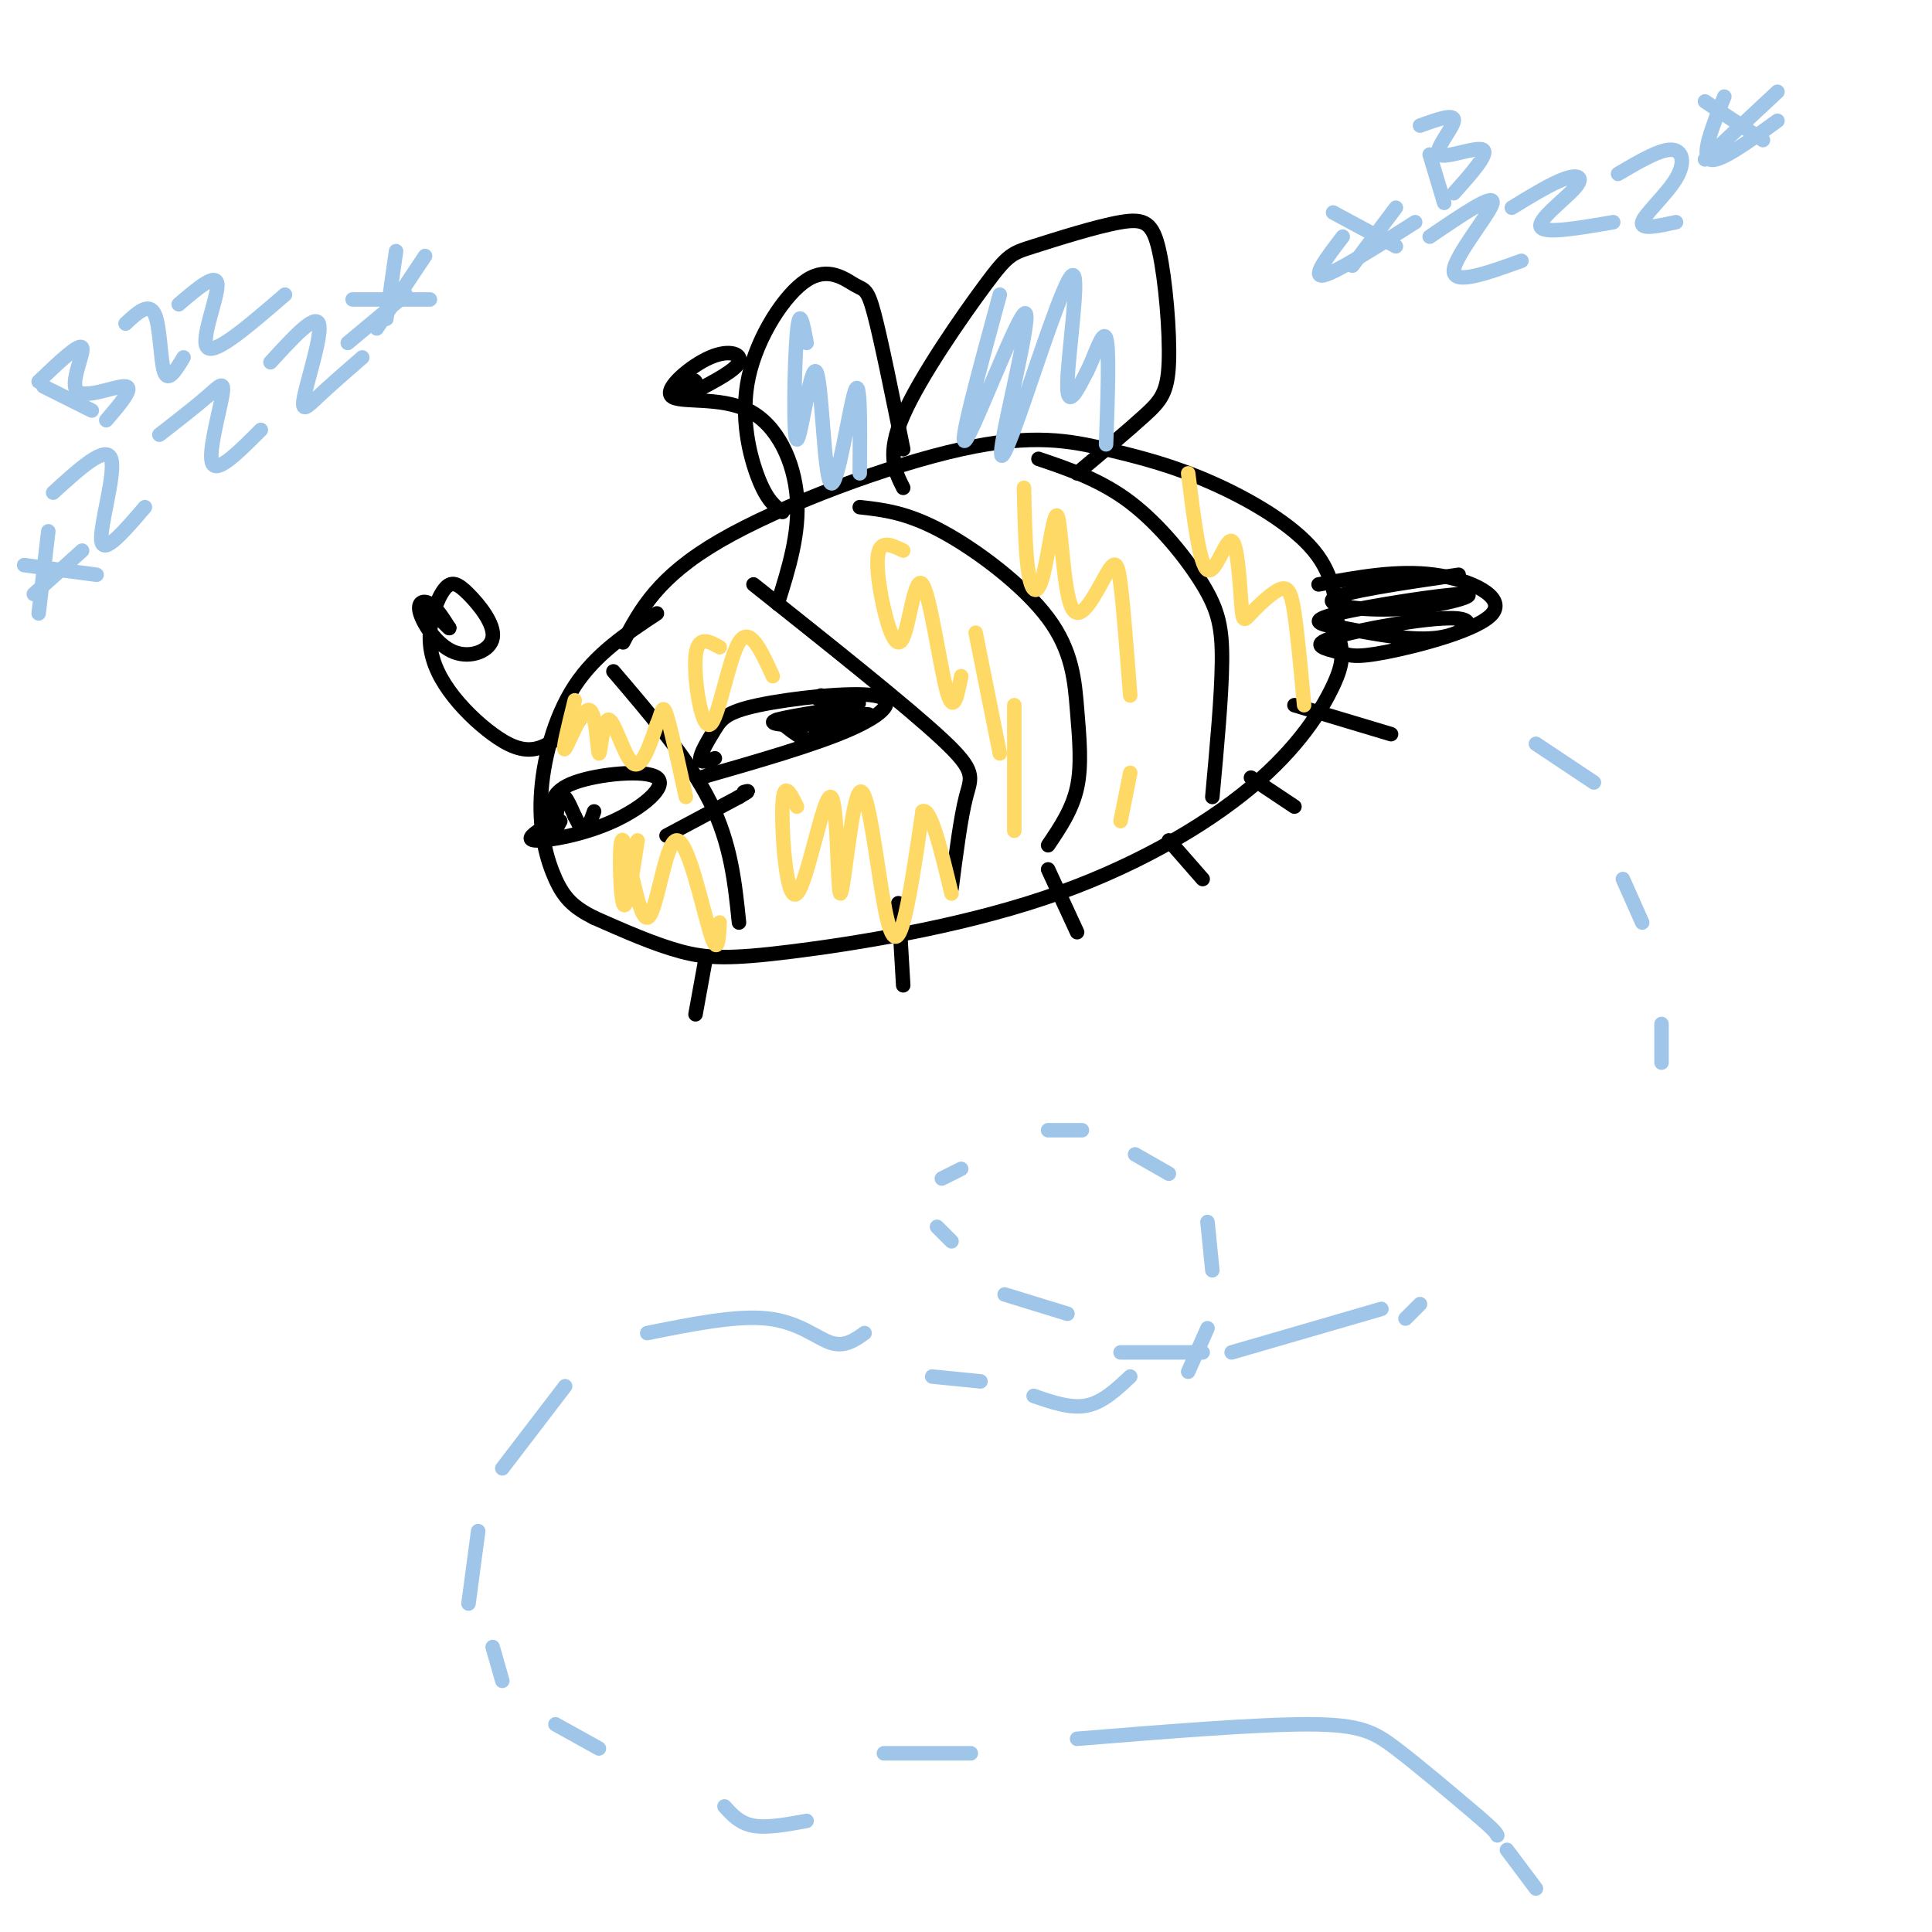<svg viewBox='0 0 400 400' version='1.1' xmlns='http://www.w3.org/2000/svg' xmlns:xlink='http://www.w3.org/1999/xlink'><g fill='none' stroke='rgb(0,0,0)' stroke-width='3' stroke-linecap='round' stroke-linejoin='round'><path d='M129,133c3.565,-6.758 7.130,-13.516 20,-21c12.870,-7.484 35.045,-15.693 50,-19c14.955,-3.307 22.689,-1.711 30,0c7.311,1.711 14.199,3.538 22,7c7.801,3.462 16.515,8.561 21,14c4.485,5.439 4.743,11.220 5,17'/><path d='M277,131c1.084,4.175 1.293,6.111 -1,11c-2.293,4.889 -7.087,12.730 -17,21c-9.913,8.270 -24.946,16.969 -43,23c-18.054,6.031 -39.130,9.393 -52,11c-12.870,1.607 -17.534,1.459 -23,0c-5.466,-1.459 -11.733,-4.230 -18,-7'/><path d='M123,190c-4.357,-2.183 -6.250,-4.142 -8,-8c-1.750,-3.858 -3.356,-9.616 -3,-17c0.356,-7.384 2.673,-16.396 7,-23c4.327,-6.604 10.663,-10.802 17,-15'/><path d='M114,169c0.046,-2.609 0.093,-5.219 5,-7c4.907,-1.781 14.676,-2.735 17,-1c2.324,1.735 -2.797,6.159 -9,9c-6.203,2.841 -13.486,4.097 -16,4c-2.514,-0.097 -0.257,-1.549 2,-3'/><path d='M148,157c-1.527,0.555 -3.054,1.109 -3,0c0.054,-1.109 1.688,-3.883 3,-6c1.312,-2.117 2.300,-3.578 9,-5c6.700,-1.422 19.112,-2.806 24,-2c4.888,0.806 2.254,3.802 -5,7c-7.254,3.198 -19.127,6.599 -31,10'/><path d='M161,149c2.778,2.311 5.556,4.622 7,4c1.444,-0.622 1.556,-4.178 2,-5c0.444,-0.822 1.222,1.089 2,3'/><path d='M172,151c2.667,-0.289 8.333,-2.511 8,-3c-0.333,-0.489 -6.667,0.756 -13,2'/><path d='M167,150c-4.405,0.250 -8.917,-0.125 -6,-1c2.917,-0.875 13.262,-2.250 16,-3c2.738,-0.750 -2.131,-0.875 -7,-1'/><path d='M170,145c-1.167,-0.333 -0.583,-0.667 0,-1'/><path d='M116,170c-0.962,1.874 -1.923,3.748 -2,2c-0.077,-1.748 0.732,-7.118 1,-7c0.268,0.118 -0.005,5.724 0,6c0.005,0.276 0.287,-4.778 1,-6c0.713,-1.222 1.856,1.389 3,4'/><path d='M119,169c0.822,1.467 1.378,3.133 2,3c0.622,-0.133 1.311,-2.067 2,-4'/><path d='M161,125c2.289,-7.286 4.579,-14.573 4,-22c-0.579,-7.427 -4.025,-14.996 -10,-18c-5.975,-3.004 -14.478,-1.444 -16,-3c-1.522,-1.556 3.936,-6.226 8,-8c4.064,-1.774 6.732,-0.650 6,1c-0.732,1.650 -4.866,3.825 -9,6'/><path d='M144,81c-2.274,0.512 -3.458,-1.208 -3,-2c0.458,-0.792 2.560,-0.655 3,0c0.440,0.655 -0.780,1.827 -2,3'/><path d='M120,149c-3.021,2.671 -6.041,5.342 -9,6c-2.959,0.658 -5.856,-0.696 -9,-3c-3.144,-2.304 -6.534,-5.559 -9,-9c-2.466,-3.441 -4.008,-7.069 -4,-11c0.008,-3.931 1.565,-8.166 3,-10c1.435,-1.834 2.746,-1.266 5,1c2.254,2.266 5.449,6.229 5,9c-0.449,2.771 -4.543,4.351 -8,3c-3.457,-1.351 -6.277,-5.633 -7,-8c-0.723,-2.367 0.651,-2.819 2,-2c1.349,0.819 2.675,2.910 4,5'/><path d='M93,130c0.167,0.333 -1.417,-1.333 -3,-3'/><path d='M127,139c7.833,9.167 15.667,18.333 20,27c4.333,8.667 5.167,16.833 6,25'/><path d='M156,121c15.844,12.600 31.689,25.200 39,32c7.311,6.800 6.089,7.800 5,12c-1.089,4.200 -2.044,11.600 -3,19'/><path d='M178,105c4.866,0.542 9.732,1.085 17,5c7.268,3.915 16.938,11.204 22,18c5.062,6.796 5.517,13.099 6,19c0.483,5.901 0.995,11.400 0,16c-0.995,4.600 -3.498,8.300 -6,12'/><path d='M215,95c6.464,2.190 12.929,4.381 19,9c6.071,4.619 11.750,11.667 15,17c3.250,5.333 4.071,8.952 4,16c-0.071,7.048 -1.036,17.524 -2,28'/><path d='M273,121c8.182,-1.512 16.363,-3.024 24,-2c7.637,1.024 14.728,4.584 12,8c-2.728,3.416 -15.275,6.686 -22,8c-6.725,1.314 -7.628,0.670 -10,0c-2.372,-0.670 -6.213,-1.365 -1,-3c5.213,-1.635 19.480,-4.209 25,-4c5.520,0.209 2.291,3.203 -3,4c-5.291,0.797 -12.646,-0.601 -20,-2'/><path d='M278,130c-5.007,-0.693 -7.524,-1.426 -1,-3c6.524,-1.574 22.089,-3.989 26,-4c3.911,-0.011 -3.832,2.382 -12,3c-8.168,0.618 -16.762,-0.538 -15,-2c1.762,-1.462 13.881,-3.231 26,-5'/><path d='M187,101c-1.752,-3.483 -3.504,-6.966 0,-15c3.504,-8.034 12.265,-20.618 17,-27c4.735,-6.382 5.443,-6.562 10,-8c4.557,-1.438 12.964,-4.134 18,-5c5.036,-0.866 6.700,0.098 8,6c1.300,5.902 2.235,16.743 2,23c-0.235,6.257 -1.638,7.931 -5,11c-3.362,3.069 -8.681,7.535 -14,12'/><path d='M162,106c-1.598,-1.194 -3.196,-2.389 -5,-7c-1.804,-4.611 -3.815,-12.639 -2,-21c1.815,-8.361 7.456,-17.056 12,-20c4.544,-2.944 7.993,-0.139 10,1c2.007,1.139 2.574,0.611 4,6c1.426,5.389 3.713,16.694 6,28'/><path d='M138,173c0.000,0.000 15.000,-8.000 15,-8'/><path d='M153,165c2.667,-1.500 1.833,-1.250 1,-1'/><path d='M186,187c0.000,0.000 1.000,17.000 1,17'/><path d='M146,199c0.000,0.000 -2.000,11.000 -2,11'/><path d='M217,180c0.000,0.000 6.000,13.000 6,13'/><path d='M242,174c0.000,0.000 7.000,8.000 7,8'/><path d='M259,161c0.000,0.000 9.000,6.000 9,6'/><path d='M268,146c0.000,0.000 20.000,6.000 20,6'/></g>
<g fill='none' stroke='rgb(255,217,102)' stroke-width='3' stroke-linecap='round' stroke-linejoin='round'><path d='M119,145c-1.359,5.485 -2.717,10.970 -2,10c0.717,-0.970 3.510,-8.395 5,-8c1.490,0.395 1.678,8.611 2,9c0.322,0.389 0.779,-7.049 2,-7c1.221,0.049 3.206,7.585 5,9c1.794,1.415 3.397,-3.293 5,-8'/><path d='M136,150c1.044,-2.444 1.156,-4.556 2,-2c0.844,2.556 2.422,9.778 4,17'/><path d='M132,174c-1.151,7.624 -2.302,15.247 -3,13c-0.698,-2.247 -0.944,-14.365 0,-13c0.944,1.365 3.078,16.211 5,16c1.922,-0.211 3.633,-15.480 6,-16c2.367,-0.520 5.391,13.709 7,19c1.609,5.291 1.805,1.646 2,-2'/><path d='M149,134c-2.315,-1.286 -4.631,-2.571 -5,2c-0.369,4.571 1.208,15.000 3,14c1.792,-1.000 3.798,-13.429 6,-17c2.202,-3.571 4.601,1.714 7,7'/><path d='M165,167c-1.405,-2.866 -2.811,-5.732 -3,0c-0.189,5.732 0.837,20.061 3,18c2.163,-2.061 5.463,-20.511 7,-20c1.537,0.511 1.310,19.985 2,20c0.690,0.015 2.298,-19.429 4,-21c1.702,-1.571 3.497,14.731 5,23c1.503,8.269 2.715,8.505 4,4c1.285,-4.505 2.642,-13.753 4,-23'/><path d='M191,168c1.667,-1.000 3.833,8.000 6,17'/><path d='M187,114c-2.128,-1.039 -4.256,-2.079 -5,0c-0.744,2.079 -0.103,7.275 1,12c1.103,4.725 2.667,8.978 4,6c1.333,-2.978 2.436,-13.186 4,-11c1.564,2.186 3.590,16.768 5,22c1.410,5.232 2.205,1.116 3,-3'/><path d='M202,131c0.000,0.000 5.000,25.000 5,25'/><path d='M210,146c0.000,0.000 0.000,26.000 0,26'/><path d='M212,101c0.163,7.075 0.327,14.151 1,18c0.673,3.849 1.857,4.473 3,0c1.143,-4.473 2.246,-14.041 3,-12c0.754,2.041 1.161,15.691 3,19c1.839,3.309 5.111,-3.725 7,-7c1.889,-3.275 2.397,-2.793 3,2c0.603,4.793 1.302,13.896 2,23'/><path d='M234,160c0.000,0.000 -2.000,10.000 -2,10'/><path d='M246,98c1.180,9.499 2.361,18.998 4,20c1.639,1.002 3.738,-6.494 5,-6c1.262,0.494 1.689,8.978 2,13c0.311,4.022 0.506,3.583 2,2c1.494,-1.583 4.287,-4.311 6,-5c1.713,-0.689 2.347,0.660 3,5c0.653,4.340 1.327,11.670 2,19'/></g>
<g fill='none' stroke='rgb(159,197,232)' stroke-width='3' stroke-linecap='round' stroke-linejoin='round'><path d='M167,71c-0.738,-3.996 -1.476,-7.992 -2,-2c-0.524,5.992 -0.834,21.973 0,22c0.834,0.027 2.811,-15.900 4,-14c1.189,1.900 1.589,21.627 3,23c1.411,1.373 3.832,-15.608 5,-19c1.168,-3.392 1.084,6.804 1,17'/><path d='M207,61c-4.438,16.301 -8.877,32.601 -7,30c1.877,-2.601 10.068,-24.105 12,-26c1.932,-1.895 -2.397,15.818 -4,24c-1.603,8.182 -0.481,6.832 3,-3c3.481,-9.832 9.322,-28.147 11,-29c1.678,-0.853 -0.806,15.756 -1,22c-0.194,6.244 1.903,2.122 4,-2'/><path d='M225,77c1.511,-2.844 3.289,-8.956 4,-7c0.711,1.956 0.356,11.978 0,22'/><path d='M318,154c0.000,0.000 12.000,8.000 12,8'/><path d='M336,182c0.000,0.000 4.000,9.000 4,9'/><path d='M344,212c0.000,0.000 0.000,8.000 0,8'/><path d='M294,270c0.000,0.000 -3.000,3.000 -3,3'/><path d='M286,271c0.000,0.000 -31.000,9.000 -31,9'/><path d='M249,280c0.000,0.000 -17.000,0.000 -17,0'/><path d='M221,272c0.000,0.000 -13.000,-4.000 -13,-4'/><path d='M197,257c0.000,0.000 -3.000,-3.000 -3,-3'/><path d='M195,244c0.000,0.000 4.000,-2.000 4,-2'/><path d='M217,234c0.000,0.000 7.000,0.000 7,0'/><path d='M235,239c0.000,0.000 7.000,4.000 7,4'/><path d='M250,253c0.000,0.000 1.000,10.000 1,10'/><path d='M250,275c0.000,0.000 -4.000,9.000 -4,9'/><path d='M234,285c-2.833,2.667 -5.667,5.333 -9,6c-3.333,0.667 -7.167,-0.667 -11,-2'/><path d='M203,286c0.000,0.000 -10.000,-1.000 -10,-1'/><path d='M179,276c-2.067,1.467 -4.133,2.933 -7,2c-2.867,-0.933 -6.533,-4.267 -13,-5c-6.467,-0.733 -15.733,1.133 -25,3'/><path d='M117,287c0.000,0.000 -13.000,17.000 -13,17'/><path d='M99,317c0.000,0.000 -2.000,15.000 -2,15'/><path d='M102,341c0.000,0.000 2.000,7.000 2,7'/><path d='M115,357c0.000,0.000 9.000,5.000 9,5'/><path d='M150,374c1.583,1.750 3.167,3.500 6,4c2.833,0.500 6.917,-0.250 11,-1'/><path d='M183,363c0.000,0.000 18.000,0.000 18,0'/><path d='M223,360c18.644,-1.511 37.289,-3.022 48,-3c10.711,0.022 13.489,1.578 18,5c4.511,3.422 10.756,8.711 17,14'/><path d='M306,376c3.500,3.000 3.750,3.500 4,4'/><path d='M312,383c0.000,0.000 6.000,8.000 6,8'/><path d='M296,49c6.689,-4.556 13.378,-9.111 13,-7c-0.378,2.111 -7.822,10.889 -8,14c-0.178,3.111 6.911,0.556 14,-2'/><path d='M313,43c4.125,-2.518 8.250,-5.036 11,-6c2.750,-0.964 4.125,-0.375 2,2c-2.125,2.375 -7.750,6.536 -7,8c0.750,1.464 7.875,0.232 15,-1'/><path d='M335,36c4.286,-2.524 8.571,-5.048 11,-5c2.429,0.048 3.000,2.667 1,6c-2.000,3.333 -6.571,7.381 -7,9c-0.429,1.619 3.286,0.810 7,0'/><path d='M289,43c0.000,0.000 -9.000,12.000 -9,12'/><path d='M276,44c0.000,0.000 13.000,7.000 13,7'/><path d='M278,49c-3.250,4.250 -6.500,8.500 -4,8c2.500,-0.500 10.750,-5.750 19,-11'/><path d='M368,19c0.000,0.000 -15.000,14.000 -15,14'/><path d='M353,21c0.000,0.000 12.000,8.000 12,8'/><path d='M357,20c-2.417,6.083 -4.833,12.167 -3,13c1.833,0.833 7.917,-3.583 14,-8'/><path d='M11,102c5.489,-5.000 10.978,-10.000 12,-7c1.022,3.000 -2.422,14.000 -2,17c0.422,3.000 4.711,-2.000 9,-7'/><path d='M33,90c3.768,-2.923 7.536,-5.845 10,-8c2.464,-2.155 3.625,-3.542 3,0c-0.625,3.542 -3.036,12.012 -2,14c1.036,1.988 5.518,-2.506 10,-7'/><path d='M56,75c4.601,-5.030 9.202,-10.060 10,-8c0.798,2.060 -2.208,11.208 -3,15c-0.792,3.792 0.631,2.226 3,0c2.369,-2.226 5.685,-5.113 9,-8'/><path d='M88,53c0.000,0.000 -10.000,15.000 -10,15'/><path d='M73,62c0.000,0.000 16.000,0.000 16,0'/><path d='M82,52c0.000,0.000 -2.000,14.000 -2,14'/><path d='M72,71c0.000,0.000 12.000,-10.000 12,-10'/><path d='M7,123c0.000,0.000 10.000,-9.000 10,-9'/><path d='M10,110c0.000,0.000 -2.000,17.000 -2,17'/><path d='M5,117c0.000,0.000 15.000,2.000 15,2'/><path d='M9,80c0.000,0.000 10.000,5.000 10,5'/><path d='M8,79c4.238,-4.048 8.476,-8.095 9,-7c0.524,1.095 -2.667,7.333 -1,9c1.667,1.667 8.190,-1.238 10,-1c1.810,0.238 -1.095,3.619 -4,7'/><path d='M26,67c2.400,-2.244 4.800,-4.489 6,-2c1.200,2.489 1.200,9.711 2,12c0.800,2.289 2.400,-0.356 4,-3'/><path d='M37,63c3.956,-3.378 7.911,-6.756 8,-4c0.089,2.756 -3.689,11.644 -2,13c1.689,1.356 8.844,-4.822 16,-11'/><path d='M296,32c0.000,0.000 3.000,10.000 3,10'/><path d='M294,26c3.601,-1.298 7.202,-2.595 7,-1c-0.202,1.595 -4.208,6.083 -3,7c1.208,0.917 7.631,-1.738 9,-1c1.369,0.738 -2.315,4.869 -6,9'/></g>
</svg>